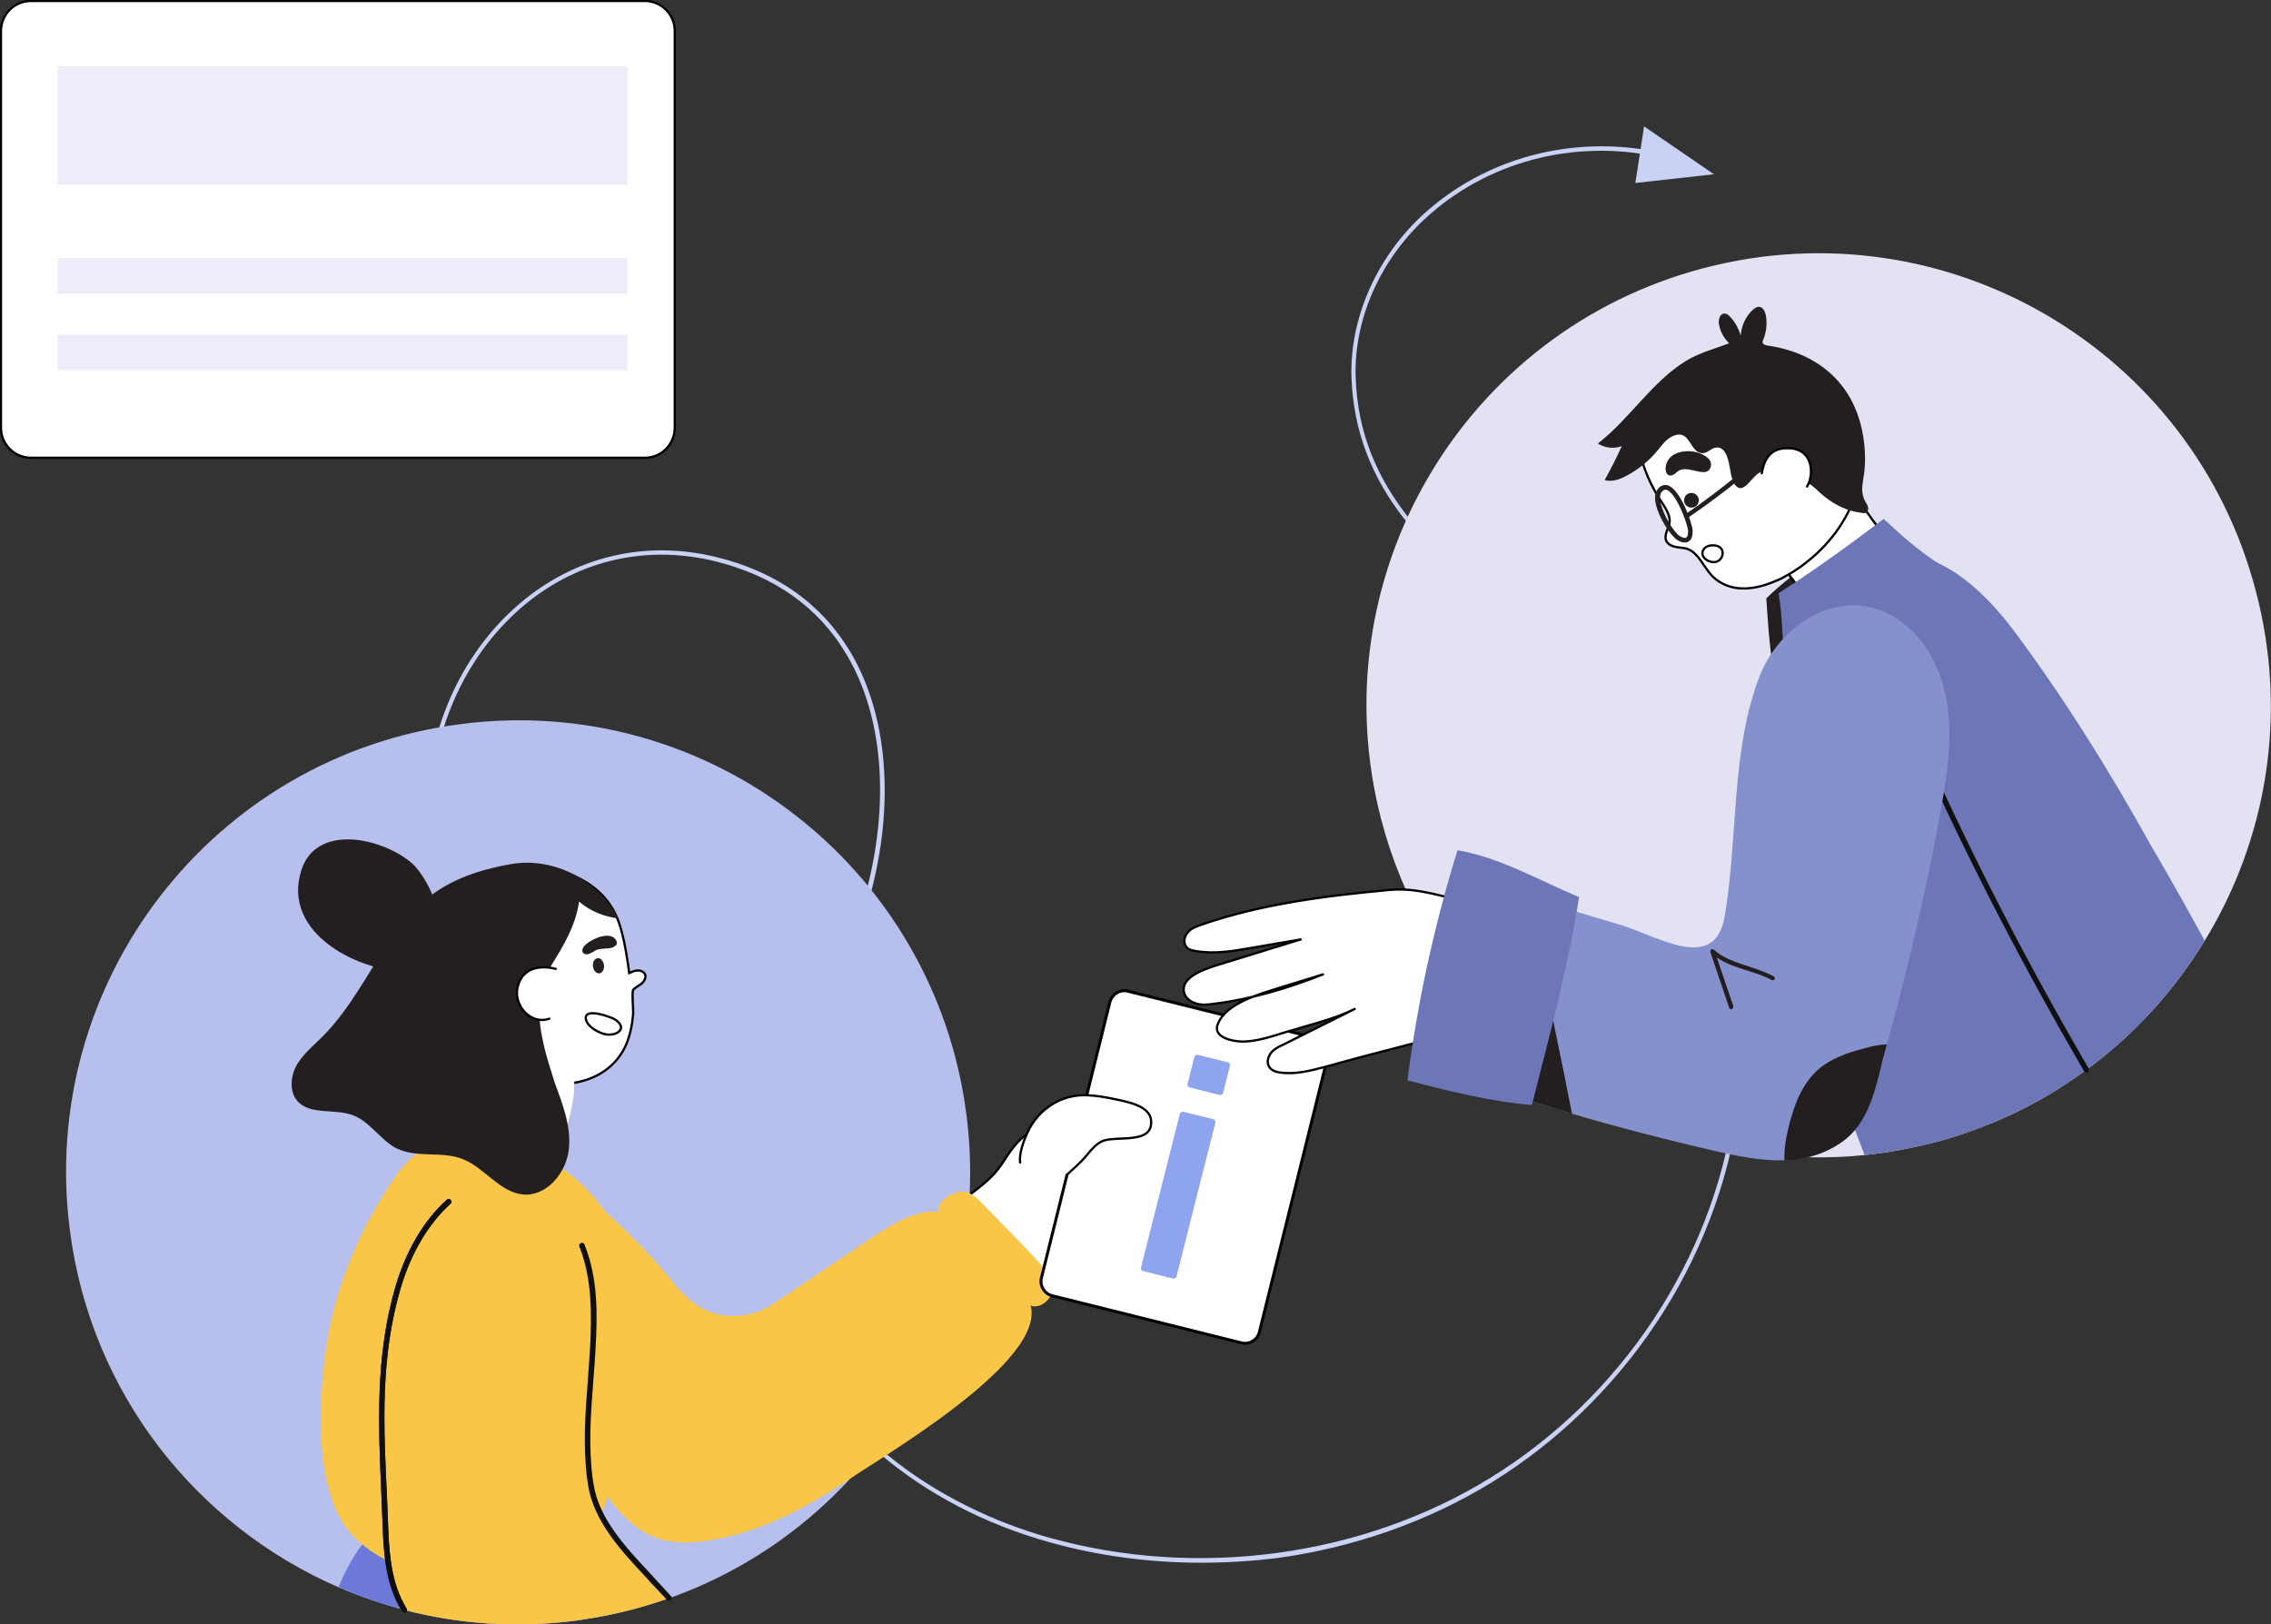 <?xml version="1.0" encoding="utf-8"?>
<!-- Generator: Adobe Illustrator 26.4.1, SVG Export Plug-In . SVG Version: 6.00 Build 0)  -->
<svg version="1.1" id="Layer_1" xmlns="http://www.w3.org/2000/svg" xmlns:xlink="http://www.w3.org/1999/xlink" x="0px" y="0px"
	 viewBox="0 0 702.4 502.4" style="enable-background:new 0 0 702.4 502.4;" xml:space="preserve">
<rect x="0" y="0" width="702.4" height="502.4" fill="#333333" stroke="none"/>
<style type="text/css">
	.st0{opacity:0.21;fill:#DCE4FF;}
	.st1{opacity:0.85;fill:#F8F8FF;}
	.st2{fill:#51C1BB;}
	.st3{fill:#F9C648;}
	.st4{fill:#0C0F28;}
	.st5{fill:#FFFFFF;}
	.st6{fill:#FFFFFF;stroke:#000000;stroke-width:2;stroke-miterlimit:10;}
	.st7{fill:#231F20;}
	.st8{fill:#2B4387;}
	.st9{fill:#F8FBFB;}
	.st10{fill:#111111;}
	.st11{fill:#FFFFFF;stroke:#000000;stroke-width:1.5;stroke-miterlimit:10;}
	.st12{fill:none;stroke:#000000;stroke-width:2.5;stroke-linecap:round;stroke-linejoin:round;stroke-miterlimit:10;}
	.st13{fill:none;stroke:#000000;stroke-width:3.2;stroke-linecap:round;stroke-linejoin:round;stroke-miterlimit:10;}
	.st14{fill:none;stroke:#000000;stroke-width:3;stroke-linecap:round;stroke-linejoin:round;stroke-miterlimit:10;}
	.st15{fill:#F59E2C;}
	.st16{fill:none;stroke:#000000;stroke-width:2;stroke-linecap:round;stroke-linejoin:round;stroke-miterlimit:10;}
	.st17{fill:#6D77B8;stroke:#6D77B8;stroke-miterlimit:10;}
	.st18{fill:#4D65AA;}
	.st19{fill:none;stroke:#F8FBFB;stroke-width:4.91;stroke-linecap:round;stroke-miterlimit:10;}
	.st20{fill:#FFFFFF;stroke:#000000;stroke-width:1.5;stroke-linecap:round;stroke-linejoin:round;stroke-miterlimit:10;}
	.st21{fill:#718EC9;}
	.st22{fill:#E8B91F;}
	.st23{opacity:9.000000e-02;fill:#51C1BB;}
	.st24{fill:#F8F8FF;}
	.st25{fill:#FFFFFF;stroke:#000000;stroke-miterlimit:10;}
	.st26{opacity:0.21;fill:#FFE1FB;}
	.st27{fill:#F9B3CD;}
	.st28{fill:#E7B6FC;}
	.st29{clip-path:url(#SVGID_00000139275318487655884170000008287238681519207570_);fill:#F0F0F0;}
	.st30{clip-path:url(#SVGID_00000139275318487655884170000008287238681519207570_);fill:#1C1C1C;}
	.st31{clip-path:url(#SVGID_00000139275318487655884170000008287238681519207570_);fill:#E8E7E7;}
	.st32{clip-path:url(#SVGID_00000139275318487655884170000008287238681519207570_);fill:#F7F7F7;}
	.st33{clip-path:url(#SVGID_00000139275318487655884170000008287238681519207570_);}
	.st34{fill:#1C1C1C;}
	.st35{fill:#E8E7E7;}
	.st36{clip-path:url(#SVGID_00000139275318487655884170000008287238681519207570_);fill:#F75333;}
	.st37{fill:#809EE8;}
	.st38{fill:#F4D576;}
	.st39{fill:#CDD3CE;}
	.st40{fill:#DFE8E1;}
	.st41{fill:#6C79D8;}
	.st42{fill:#6961CE;}
	.st43{opacity:0.52;}
	.st44{fill:#EDEDF9;}
	.st45{fill:#6864B9;}
	.st46{fill:#FF7962;}
	.st47{fill:#FFFFFF;stroke:#000000;stroke-width:1.3;stroke-miterlimit:10;}
	.st48{fill:#6D77B8;}
	.st49{fill:#C9D1F4;}
	.st50{fill:#B7C0ED;}
	.st51{fill:#111011;}
	.st52{fill:#FFFFFF;stroke:#000000;stroke-width:1.3;stroke-linecap:round;stroke-linejoin:round;stroke-miterlimit:10;}
	.st53{fill:#8FA4EF;}
	.st54{fill:#FFFFFF;stroke:#000000;stroke-linecap:round;stroke-linejoin:round;stroke-miterlimit:10;}
	.st55{fill:#E2E2F2;}
	.st56{fill:#8591CC;}
	.st57{fill:#F8F5FC;}
	.st58{opacity:0.49;fill:#EFEFFB;}
	.st59{opacity:0.78;fill:#F8F5FC;}
	.st60{clip-path:url(#SVGID_00000021095162395249886710000007588996744816287137_);fill:#034EA2;}
	.st61{clip-path:url(#SVGID_00000021095162395249886710000007588996744816287137_);fill:#F6EC3D;}
	.st62{fill:#DCDCF4;}
	.st63{fill:#F4C237;}
	.st64{opacity:0.45;fill:none;stroke:#2B0EA0;stroke-width:0.75;stroke-miterlimit:10;}
	.st65{fill:#F2F2FC;}
	.st66{fill:none;stroke:#000000;stroke-miterlimit:10;}
	.st67{fill:#FFFFFF;stroke:#000000;stroke-width:0.75;stroke-miterlimit:10;}
	.st68{fill:#F27C77;}
	.st69{fill:#334D96;}
	.st70{fill:#111111;stroke:#111111;stroke-width:0.5;stroke-miterlimit:10;}
	
		.st71{clip-path:url(#SVGID_00000065778644342872081320000013517234907476212385_);fill:#F27C77;stroke:#111111;stroke-width:0.5;stroke-miterlimit:10;}
	
		.st72{fill:none;stroke:#000000;stroke-width:1.7;stroke-linecap:round;stroke-linejoin:round;stroke-miterlimit:10;stroke-dasharray:5;}
	.st73{fill:#CCCCE5;}
	.st74{fill:#262222;}
	.st75{fill:#3751AF;}
	.st76{fill:#FFFFFF;stroke:#000000;stroke-width:0.75;stroke-linecap:round;stroke-linejoin:round;stroke-miterlimit:10;}
	.st77{fill:#EBE6F4;}
	.st78{opacity:0.49;}
	.st79{fill:#6C79D8;stroke:#FFFFFF;stroke-width:2.3;stroke-linecap:round;stroke-linejoin:round;stroke-miterlimit:10;}
	.st80{fill:#1C355E;}
	.st81{fill:#FF7962;stroke:#FF7962;stroke-width:2;stroke-miterlimit:10;}
	.st82{fill:#FF7962;stroke:#FF7962;stroke-width:1.5;stroke-miterlimit:10;}
	.st83{fill:#FF7962;stroke:#FF7962;stroke-miterlimit:10;}
	.st84{fill:#6D77B8;stroke:#6D77B8;stroke-width:5;stroke-linecap:round;stroke-linejoin:round;stroke-miterlimit:10;}
	.st85{fill:#87F99F;}
	.st86{fill:#E26675;}
	.st87{fill:#111011;stroke:#000000;stroke-width:7;stroke-miterlimit:10;}
	.st88{fill:#3D3B3B;}
	.st89{fill:#6D77B8;stroke:#6D77B8;stroke-width:3;stroke-miterlimit:10;}
	.st90{fill:#84C1EF;}
	.st91{stroke:#000000;stroke-width:0.75;stroke-miterlimit:10;}
	.st92{fill:#111011;stroke:#000000;stroke-width:0.75;stroke-miterlimit:10;}
	.st93{fill:none;stroke:#000000;stroke-width:1.3;stroke-miterlimit:10;}
	.st94{fill:#F5F3F2;}
	.st95{fill:#F2F0F0;}
	.st96{fill:#00AFD6;}
	.st97{fill:#F2EEED;}
	.st98{clip-path:url(#SVGID_00000107558393644391383460000004216727074201556395_);fill:#034EA2;}
	.st99{clip-path:url(#SVGID_00000107558393644391383460000004216727074201556395_);fill:#F6EC3D;}
	.st100{fill:#FFD2E1;}
	.st101{fill:#272422;}
	.st102{opacity:0.72;}
	.st103{fill:#F0F0FC;}
	.st104{opacity:0.72;fill:#F0F0FC;}
	.st105{fill:#131314;stroke:#000000;stroke-width:0.5;stroke-miterlimit:10;}
	.st106{clip-path:url(#SVGID_00000059995590564791220490000000137829665888788145_);fill:#96A1D6;}
	.st107{clip-path:url(#SVGID_00000000186994040414051210000003947756982219754148_);fill:#6D77B8;}
	.st108{clip-path:url(#SVGID_00000000186994040414051210000003947756982219754148_);}
	.st109{fill:#B6B6CE;}
	.st110{fill:#131314;}
	.st111{fill:#E5AE33;}
	.st112{fill:#3B2D68;}
	.st113{fill:#101011;}
	.st114{fill:#0E0F0F;}
	.st115{fill:#E2E2F2;stroke:#E2E2F2;stroke-width:4;stroke-miterlimit:10;}
	.st116{fill:none;stroke:#0E0F0F;stroke-width:2.8;stroke-linecap:round;stroke-linejoin:round;stroke-miterlimit:10;}
	.st117{fill:none;stroke:#0E0F0F;stroke-width:3;stroke-linecap:round;stroke-linejoin:round;stroke-miterlimit:10;}
	.st118{fill:none;stroke:#0E0F0F;stroke-width:2;stroke-linecap:round;stroke-linejoin:round;stroke-miterlimit:10;}
	.st119{fill:#B7C0ED;stroke:#B7C0ED;stroke-width:3;stroke-miterlimit:10;}
	.st120{clip-path:url(#SVGID_00000116207323125479023830000007756582306568625314_);fill:#EDEDF9;}
	.st121{clip-path:url(#SVGID_00000116207323125479023830000007756582306568625314_);fill:#EA7FA0;}
	.st122{clip-path:url(#SVGID_00000116207323125479023830000007756582306568625314_);fill:#51C1BB;}
	
		.st123{clip-path:url(#SVGID_00000116207323125479023830000007756582306568625314_);fill:#FFFFFF;stroke:#000000;stroke-miterlimit:10;}
	.st124{clip-path:url(#SVGID_00000116207323125479023830000007756582306568625314_);fill:#111111;}
	.st125{clip-path:url(#SVGID_00000116207323125479023830000007756582306568625314_);fill:#231F20;}
	.st126{clip-path:url(#SVGID_00000116207323125479023830000007756582306568625314_);fill:#FFFFFF;}
	
		.st127{clip-path:url(#SVGID_00000116207323125479023830000007756582306568625314_);fill:#FFFFFF;stroke:#000000;stroke-linecap:round;stroke-linejoin:round;stroke-miterlimit:10;}
	.st128{clip-path:url(#SVGID_00000116207323125479023830000007756582306568625314_);fill:#F46775;}
	.st129{clip-path:url(#SVGID_00000170991168499000420610000002937920301146613944_);fill:#C9D1F4;}
	.st130{clip-path:url(#SVGID_00000170991168499000420610000002937920301146613944_);fill:#EA7FA0;}
	.st131{clip-path:url(#SVGID_00000170991168499000420610000002937920301146613944_);fill:#FF7962;}
	
		.st132{clip-path:url(#SVGID_00000170991168499000420610000002937920301146613944_);fill:#FFFFFF;stroke:#000000;stroke-miterlimit:10;}
	.st133{clip-path:url(#SVGID_00000170991168499000420610000002937920301146613944_);fill:#111111;}
	.st134{clip-path:url(#SVGID_00000170991168499000420610000002937920301146613944_);fill:#231F20;}
	
		.st135{clip-path:url(#SVGID_00000170991168499000420610000002937920301146613944_);fill:#FFFFFF;stroke:#000000;stroke-linecap:round;stroke-linejoin:round;stroke-miterlimit:10;}
	.st136{clip-path:url(#SVGID_00000170991168499000420610000002937920301146613944_);fill:#FFFFFF;}
	.st137{clip-path:url(#SVGID_00000170991168499000420610000002937920301146613944_);fill:#FC7084;}
	.st138{fill:#EA7FA0;}
	.st139{fill:none;stroke:#231F20;stroke-width:2;stroke-linecap:round;stroke-linejoin:round;stroke-miterlimit:10;}
	.st140{fill:none;}
	.st141{fill:#8282C4;}
	.st142{fill:none;stroke:#8282C4;stroke-width:2;stroke-linecap:round;stroke-linejoin:round;stroke-miterlimit:10;}
	.st143{opacity:0.84;}
	.st144{fill:none;stroke:#4371BA;stroke-width:2;stroke-linecap:round;stroke-linejoin:round;stroke-miterlimit:10;}
	.st145{opacity:0.74;}
	.st146{opacity:6.000000e-02;fill:#F9C648;}
	.st147{opacity:0.65;}
	.st148{opacity:0.64;fill:none;stroke:#51C1BB;stroke-width:7;stroke-linecap:round;stroke-linejoin:round;stroke-miterlimit:10;}
	.st149{fill:#FFFFFF;stroke:#000000;stroke-width:1.2;stroke-miterlimit:10;}
	.st150{opacity:0.75;}
	.st151{opacity:0.49;fill:none;stroke:#718EC9;stroke-width:5;stroke-linecap:round;stroke-linejoin:round;stroke-miterlimit:10;}
	.st152{opacity:0.62;fill:#EDEDF9;}
	.st153{fill:#E1E1F4;stroke:#E1E1F4;stroke-width:4;stroke-miterlimit:10;}
	.st154{fill:none;stroke:#000000;stroke-width:0.94;stroke-miterlimit:10;}
	.st155{fill:none;stroke:#000000;stroke-linecap:round;stroke-linejoin:round;stroke-miterlimit:10;}
	.st156{fill:none;stroke:#000000;stroke-width:1.4;stroke-miterlimit:10;}
	.st157{fill:#FFFFFF;stroke:#000000;stroke-width:0.5;stroke-miterlimit:10;}
	.st158{fill:#41A39C;}
	.st159{clip-path:url(#SVGID_00000065063254411059035810000002805658065076946316_);fill:#034EA2;}
	.st160{clip-path:url(#SVGID_00000065063254411059035810000002805658065076946316_);fill:#F6EC3D;}
	.st161{clip-path:url(#SVGID_00000096758301075031367340000016103318489700079499_);fill:#034EA2;}
	.st162{clip-path:url(#SVGID_00000096758301075031367340000016103318489700079499_);fill:#F6EC3D;}
	.st163{clip-path:url(#SVGID_00000092455408810464625170000014277860280117566639_);fill:#034EA2;}
	.st164{clip-path:url(#SVGID_00000092455408810464625170000014277860280117566639_);fill:#F6EC3D;}
	.st165{clip-path:url(#SVGID_00000139270556380309751040000009985220107106843071_);fill:#034EA2;}
	.st166{clip-path:url(#SVGID_00000139270556380309751040000009985220107106843071_);fill:#F6EC3D;}
	.st167{clip-path:url(#SVGID_00000106136453362454296040000014508138705458738064_);fill:#034EA2;}
	.st168{clip-path:url(#SVGID_00000106136453362454296040000014508138705458738064_);fill:#F6EC3D;}
	.st169{clip-path:url(#SVGID_00000147910434055238018220000010749456848960681378_);fill:#034EA2;}
	.st170{clip-path:url(#SVGID_00000147910434055238018220000010749456848960681378_);fill:#F6EC3D;}
	.st171{clip-path:url(#SVGID_00000067947787920027341880000011615308416241623228_);fill:#034EA2;}
	.st172{clip-path:url(#SVGID_00000067947787920027341880000011615308416241623228_);fill:#F6EC3D;}
	.st173{clip-path:url(#SVGID_00000141420121011748864180000010835279192507433871_);fill:#034EA2;}
	.st174{clip-path:url(#SVGID_00000141420121011748864180000010835279192507433871_);fill:#F6EC3D;}
	.st175{clip-path:url(#SVGID_00000012457552047233580020000002076415392445244826_);fill:#034EA2;}
	.st176{clip-path:url(#SVGID_00000012457552047233580020000002076415392445244826_);fill:#F6EC3D;}
	.st177{clip-path:url(#SVGID_00000067940128548158761580000006877025767281551256_);fill:#034EA2;}
	.st178{clip-path:url(#SVGID_00000067940128548158761580000006877025767281551256_);fill:#F6EC3D;}
	.st179{clip-path:url(#SVGID_00000124132966094320594750000013622416990614741634_);fill:#034EA2;}
	.st180{clip-path:url(#SVGID_00000124132966094320594750000013622416990614741634_);fill:#F6EC3D;}
	.st181{fill:#359E96;}
	.st182{fill:#EFF0F9;}
	.st183{fill:#51C1BB;stroke:#51C1BB;stroke-miterlimit:10;}
	.st184{fill:#6D77B8;stroke:#6D77B8;stroke-width:0.75;stroke-miterlimit:10;}
	.st185{fill:#E8B91F;stroke:#E8B91F;stroke-width:0.5;stroke-miterlimit:10;}
	.st186{fill:#FFFFFF;stroke:#000000;stroke-width:0.697;stroke-miterlimit:10;}
	.st187{fill:#FFFFFF;stroke:#000000;stroke-width:0.906;stroke-linecap:round;stroke-linejoin:round;stroke-miterlimit:10;}
	.st188{fill:#FFFFFF;stroke:#000000;stroke-width:0.697;stroke-linecap:round;stroke-linejoin:round;stroke-miterlimit:10;}
</style>
<g>
	<g>
		<g>
			<path class="st186" d="M199.5,141.6H9.6c-5.1,0-9.3-4.1-9.3-9.3V9.6c0-5.1,4.1-9.3,9.3-9.3h189.8c5.1,0,9.3,4.1,9.3,9.3v122.7
				C208.7,137.4,204.6,141.6,199.5,141.6z"/>
			<rect x="17.8" y="20.5" class="st44" width="176.3" height="36.6"/>
			<rect x="17.8" y="79.8" class="st44" width="176.3" height="11"/>
			<rect x="17.8" y="103.5" class="st44" width="176.3" height="11"/>
		</g>
		<g>
			<path class="st49" d="M371.5,483.4c-16,0-31.9-2.1-47.1-6.4c-19.8-5.5-37.9-15-52.4-27.4c-15.9-13.7-26.5-30.4-30.6-48.3
				c-7.1-31.5,3.9-61.3,14.6-90.1c4.2-11.3,8.5-23,11.7-34.5c7.6-28.1,5.5-55.1-5.8-74.1c-8.7-14.8-22.5-24.5-40.8-29
				c-20.1-4.9-40-0.8-56.2,11.4c-18.9,14.3-30.8,38-31.6,63.4l-1.4,0c0.9-25.8,12.9-49.8,32.2-64.4c16.5-12.5,36.9-16.7,57.4-11.7
				c18.8,4.6,32.8,14.6,41.7,29.7c11.4,19.4,13.6,46.8,5.9,75.2c-3.1,11.6-7.5,23.3-11.7,34.6c-10.6,28.6-21.6,58.2-14.6,89.3
				c9.2,40.7,48.4,65.3,81.9,74.6c45.6,12.7,96.4,5.9,136-18.4c40.7-25,68.9-67.5,75.6-113.8c6.8-46.9-9.5-96.4-42.4-129.3
				c-7.6-7.6-16.4-14.6-24.9-21.4c-12.2-9.8-24.8-19.9-34.3-31.8c-10.7-13.5-16.1-28-16.7-44.2c-0.6-18.1,7.6-36.9,21.8-50.1
				c19.3-17.9,46.7-25.2,73.2-19.6l-0.3,1.4c-26.1-5.6-53,1.6-72,19.2c-14,13-22,31.3-21.4,49.1c1.2,35.6,26.2,55.7,50.5,75.1
				c8.5,6.8,17.4,13.9,25,21.5c33.3,33.1,49.7,83.1,42.8,130.4c-3.3,22.9-12.1,45.7-25.5,65.7c-13.3,19.9-30.8,36.8-50.8,49.1
				c-19.7,12.1-42.8,20.2-66.6,23.4C387.2,482.9,379.3,483.4,371.5,483.4z"/>
		</g>
		<path class="st50" d="M298.9,344.7c8.6,66.6-31.2,128.2-92,149.7c-6.1,2.1-12.3,3.9-18.8,5.2c-3.3,0.7-6.6,1.2-10,1.7
			c-18.3,2.4-36.2,1.1-53-3.3c-7-1.8-13.8-4.2-20.4-7c-43.7-19-76.6-59.8-83.1-110.5c-9.9-76.6,44.2-146.7,120.8-156.5
			C218.9,214,289,268.1,298.9,344.7z"/>
		<path class="st186" d="M198.4,304.3c-0.8,0.6-1.8,1.1-2.5,1.8c-0.6,0.5,0.1,6.7-0.1,7.9c-0.3,3.2-1,6.6-2.3,9.5
			c-2.9,6.2-8.4,10-15.1,11.3c-5,1-10.1,0.8-15.1,0.1c-4.2-0.5-8.1-1.4-12-3.2c-10.5-4.8-18.1-14.3-19.6-25.8
			c-2.3-18.2,10.5-34.8,28.7-37.2c12.8-1.6,26.8,4,31.1,16.9c1.3,3.9,2,7.8,2.6,11.8c0.1,0.4,0.1,0.8,0.2,1.3
			c0.1,0.8,0.2,1.6,0.3,2.3c0.9-0.4,1.8-0.8,2.7-0.8c0,0,0,0,0.1,0c0.9,0,1.9,0.5,2.2,1.4C199.8,302.6,199.2,303.6,198.4,304.3z"/>
		<path class="st41" d="M188.1,499.6c-3.3,0.7-6.6,1.2-10,1.7c-25.9,3.3-51.1-0.6-73.4-10.4c1.7-4.1,3.7-7.9,5.9-11.2
			c8.3-12.3,28.2-14.9,41.3-11.2c15.4,4.3,27.8,16.3,35.7,30.2C187.8,499,187.9,499.3,188.1,499.6z"/>
		<path class="st51" d="M368.2,349.5c-0.2,2.7-3.2,4.1-5.7,5c2.5,0,4.1,3,3.4,5.4c-0.7,2.4-3,3.9-5.4,4.5c1.7,0.6,1.9,3,0.9,4.4
			c-1,1.4-2.8,2-4.5,2.6c2.4,1.1,1.8,5-0.3,6.5c-2.2,1.5-5,1.3-7.6,1c-10.3-1-21.9-0.8-27.9-10.7c-4-6.6-4.4-15.5,0.6-21.7
			c5-6.3,13.4-8,21-7.6C347.7,339.3,368.8,341.7,368.2,349.5z"/>
		<path class="st186" d="M261.3,397.2c10.8-7.2,21.3-14.7,31.6-22.6c4.8-3.6,10.5-7.1,14.6-11.5c3.2-3.5,4.9-8,8.8-11.2
			c11.1-9,23.7,10.9,22.4,20.8c-1.8,14.2-18.9,29.8-28.5,39.7c-14.2,14.6-29.4,28-45,41c-11.4,9.4-24.9,18.7-39.6,16.9
			c-10.2-1.3-19.1-8-24.6-16.7c-5.8-9.1-13.5-27.2-2.5-34.2c8.1-5.2,23.3-8.6,32.7-8.4C242.8,411.3,252,403.4,261.3,397.2z"/>
		<path class="st3" d="M193.2,380.4c5.4,5.2,10.6,10.8,15.3,16.7c6.2,7.7,13.6,11.7,23.8,9.3c3.6-0.8,6.8-3,9.9-5.1
			c9.5-6.4,18.9-12.7,28.4-19.1c4.6-3.1,14.3-9,20.3-7c5.7,1.9,11.5,12,16.5,16c3.2,2.6,6.1,5.4,8.9,8.4
			c15.7,16.1-39.6,48.6-52.6,57.3c-14.2,9.4-28.8,17.5-45.7,19.8c-5.2,0.7-10.6,0.7-15.5-1.2c-8.3-3.2-13.7-11-18.7-18.3
			c-13.1-19.5-23-39.7-24.1-63.5c-0.4-7.6-0.2-16.3,5.5-21.5c4.9-4.4,13.2-5,18.3-0.7C186.7,374.3,190,377.3,193.2,380.4z"/>
		<path class="st3" d="M319.9,404.1c-0.4,0-0.8-0.1-1.3-0.3c-5-2.3-8.1-7.5-12-11.2c-4.7-4.5-9.7-8.9-14.2-13.8
			c-1.2-1.3-2.4-2.8-2.3-4.5c0.3-3.4,5.6-6.4,8.6-5.6c2.1,0.5,3.8,2.2,5.3,3.8c2.9,2.9,5.7,5.9,8.6,8.8c3.7,3.8,7.4,7.6,10.9,11.7
			c0.9,1.1,1.9,2.3,2.2,3.7C326.6,399.9,323.3,404.3,319.9,404.1z"/>
		<path class="st187" d="M343.3,309.9l-21.2,85.4c-0.6,2.4,0.9,4.9,3.3,5.5l58.6,14.6c2.4,0.6,4.9-0.9,5.5-3.3l21.2-85.4
			c0.6-2.4-0.9-4.9-3.3-5.5l-58.6-14.6C346.4,306,344,307.5,343.3,309.9z"/>
		<g>
			<path class="st53" d="M367.3,335.3l2.1-8.3c0.1-0.5,0.6-0.8,1.1-0.7l9.2,2.3c0.5,0.1,0.8,0.6,0.7,1.1l-2.1,8.3
				c-0.1,0.5-0.6,0.8-1.1,0.7l-9.2-2.3C367.5,336.3,367.2,335.8,367.3,335.3z M352.9,392.1l12-47.5c0.1-0.5,0.6-0.8,1.1-0.7l9.2,2.3
				c0.5,0.1,0.8,0.6,0.7,1.1l-12,47.5c-0.1,0.5-0.6,0.8-1.1,0.7l-9.2-2.3C353.1,393.1,352.8,392.6,352.9,392.1z"/>
		</g>
		<path class="st188" d="M330.2,363.2c1.4-1.4,3.7-3.1,6.3-6.3c1.2-1.5,2.5-2.9,4.2-3.8c4.1-2.1,16.2,1.3,15.3-6.7
			c-0.5-4.4-7.5-5.6-11.2-6.4c-2.8-0.6-5.7-1.1-8.5-1.2c-7.9-0.4-15.1,4.2-18.4,11.3c-1.5,3.2-2.7,6.8-2.4,9.5"/>
		<path class="st3" d="M139.1,355.8c10-3.6,21.5-2,30.9,3.2c9.3,5.2,16.6,13.6,21.6,23c5.1,9.5,7.9,21.4,3,31
			c-3.4,6.5-9.7,10.9-15.9,14.8c-6.1,3.9-12.5,7.7-19.7,8.3c-14.7,1.4-27.2-10.6-35-23.1C111.5,393.1,113.9,364.9,139.1,355.8z"/>
		<path class="st5" d="M173,359.4c0.9-8.1,4.9-16.5,4.6-24.7c-0.1-2.8-0.3-5.7-1.8-8.1c-2.4-3.7-7.1-4.8-11.4-5.5
			c-3.2-0.5-6.6-1-9.7-0.1c-3.1,0.9-6.1,2.8-5.9,6c0.4,9.4-1.5,18.9-5.7,27.3c-2.9,6-0.9,13.9,4.3,18c5.3,4.1,8.5,0.1,14.4-3.1
			C167.7,365.9,172.3,366,173,359.4z"/>
		<path class="st7" d="M186.8,298.5c0.2,1.3-0.5,2.5-1.4,2.6c-0.9,0.1-1.8-0.8-2-2.1c-0.2-1.3,0.5-2.5,1.4-2.6
			C185.7,296.2,186.6,297.2,186.8,298.5z"/>
		<path class="st186" d="M191.6,316.6c1.8,2.4-1.9,4.1-4.9,3.2c-2-0.6-5.1-2.3-5.5-4.6c-0.6-3.7,7.9-0.6,9.1,0.2
			C190.9,315.8,191.3,316.2,191.6,316.6z"/>
		<path class="st7" d="M190.7,292.1c0.4-1.1-0.7-2.2-1.8-2.5c-1.5-0.4-3.3,0.1-4.7,0.7c-1.3,0.6-2.8,1.4-3.6,2.5
			c-1.3,1.8,0.2,3,2,2.1c0.7-0.3,1.3-0.8,2-1.1c0.9-0.3,1.8-0.3,2.7-0.4c0.9,0,2.4-0.1,3-0.9C190.6,292.5,190.7,292.3,190.7,292.1z"
			/>
		<path class="st3" d="M110.4,476.3c-1-0.9-1.9-1.9-2.7-2.9c-10.6-13.4-9.1-39.9-6.9-56c2.7-19.4,10.9-38.3,21.9-54
			c6.6-9.4,14.8-11.9,24.4-8.2c20.6,7.9,56.5,26.5,57,53.6c0.2,10.3-6.1,19.4-9.6,29.1c-4.7,13.1-4.7,28.4-13.7,38.9
			c-6,7.1-15.3,10.8-24.6,11.9C142.1,490.4,121.5,486.9,110.4,476.3z"/>
		<g>
			<path class="st3" d="M202,489.2c1.6,1.7,3.2,3.4,4.9,5.2c-6.1,2.1-12.3,3.9-18.8,5.2c-3.3,0.7-6.6,1.2-10,1.7
				c-18.3,2.4-36.2,1.1-53-3.3c-0.4-0.6-0.7-1.2-1-1.8c-4.1-7.7-4.6-16.7-4.9-25.4c-1-24.7-3.1-48.7,4-72.8
				c2.9-9.8,7.9-19.3,15.5-26.2c4.7-4.2,11.2-6.8,17.5-6.5c11,0.5,19.9,10.7,23.7,20.3c4.1,10.2,4,21,3.4,31.9
				c-0.7,13.6-2.6,26.9-0.9,40.3c0.1,0.7,0.2,1.3,0.3,2C184.6,471.3,194.2,480.9,202,489.2z"/>
			<g>
				<path class="st51" d="M125.1,498.8c-0.3,0-0.6-0.1-0.7-0.4c-0.4-0.7-0.8-1.3-1.1-1.8c-4.3-8-4.7-17.5-5-25.8
					c-0.1-2.5-0.2-5-0.3-7.6c-1-22.5-2-43.8,4.4-65.5c3.3-11,8.7-20.2,15.8-26.6c0.3-0.3,0.9-0.3,1.2,0.1c0.3,0.3,0.3,0.9-0.1,1.2
					c-6.8,6.2-12.1,15.1-15.3,25.8c-6.4,21.5-5.4,42.6-4.3,65c0.1,2.5,0.2,5,0.3,7.6c0.3,8.2,0.7,17.4,4.8,25.1
					c0.3,0.5,0.6,1.1,1,1.8c0.2,0.4,0.1,0.9-0.3,1.2C125.4,498.7,125.2,498.8,125.1,498.8z"/>
			</g>
		</g>
		<g>
			<g>
				<path class="st51" d="M125.1,498.8c-0.3,0-0.6-0.1-0.7-0.4c-0.4-0.7-0.8-1.3-1.1-1.8c-4.3-8-4.7-17.5-5-25.8
					c-0.1-2.5-0.2-5-0.3-7.6c-1-22.5-2-43.8,4.4-65.5c3.3-11,8.7-20.2,15.8-26.6c0.3-0.3,0.9-0.3,1.2,0.1c0.3,0.3,0.3,0.9-0.1,1.2
					c-6.8,6.2-12.1,15.1-15.3,25.8c-6.4,21.5-5.4,42.6-4.3,65c0.1,2.5,0.2,5,0.3,7.6c0.3,8.2,0.7,17.4,4.8,25.1
					c0.3,0.5,0.6,1.1,1,1.8c0.2,0.4,0.1,0.9-0.3,1.2C125.4,498.7,125.2,498.8,125.1,498.8z"/>
			</g>
			<g>
				<path class="st51" d="M206.9,495.2c-0.2,0-0.5-0.1-0.6-0.3c-1.6-1.7-3.3-3.5-4.9-5.2c-0.5-0.6-1.1-1.2-1.6-1.8
					c-7.6-8.1-16.1-17.2-17.9-28.4c-0.1-0.6-0.2-1.2-0.3-2c-1.3-10.1-0.6-20.4,0.2-30.3c0.2-3.3,0.5-6.7,0.7-10.1
					c0.5-10.4,0.7-21.3-3.3-31.5c-0.2-0.4,0-0.9,0.5-1.1c0.4-0.2,0.9,0,1.1,0.5c4.2,10.5,4,21.7,3.4,32.2c-0.2,3.4-0.4,6.8-0.7,10.1
					c-0.8,10.3-1.5,20-0.2,30c0.1,0.8,0.2,1.4,0.3,1.9c1.7,10.7,10.1,19.6,17.5,27.5c0.6,0.6,1.1,1.2,1.6,1.8
					c1.6,1.7,3.2,3.4,4.8,5.2c0.3,0.3,0.3,0.9,0,1.2C207.3,495.2,207.1,495.2,206.9,495.2z"/>
			</g>
		</g>
		<path class="st7" d="M168,322.4c-1.8-8.1-2-16.6,2.1-23.1c4-6.4,8-13,9-20.4c3.4,2.9,7.7,4.7,12.2,5.2
			c-6.2-11.9-20.1-19.1-33.3-16.8c-16.2,2.9-26.9,8.4-36.6,22.4c-7.2,10.4-12.8,22.1-21.7,31c-2.8,2.8-5.9,5.3-7.9,8.7
			c-1.9,3.4-2.4,8.1,0.1,11.1c4,4.6,11.6,2.3,17.3,4.5c5.3,2,8.4,7.6,13.4,10.2c6.2,3.1,14,0.8,20.4,3.3c6.8,2.6,11.5,10.3,18.8,11
			c7.2,0.6,13.2-6.5,14.1-13.7c0.9-7.2-1.9-14.3-4.4-21.1C170.3,330.8,168.9,326.7,168,322.4z"/>
		<path class="st188" d="M169.9,315.1c-5.7,2.1-11.2-4.2-9.8-9.8c1.8-7.3,9.1-6.3,11.8-5.6"/>
		<path class="st7" d="M133.4,276c-1.7-3.8-3.9-7-5.8-8.8c-8.9-7.9-29.7-12.8-34.4,2c-6.3,19.7,18.3,31.9,34.7,31.5
			C139.8,300.3,138,286.1,133.4,276z"/>
		<g>
			<path class="st55" d="M681.9,291c-9.4,15.4-21.8,29.1-36.7,40c-6.2,4.5-12.7,8.6-19.7,12.1c-5.7,2.9-11.8,5.4-18,7.5
				c-3.2,1.1-6.4,2.1-9.7,2.9c-7.1,1.8-14.1,3.1-21.1,3.8c-10.7,1.1-21.4,0.9-31.8-0.4c-7.2-0.9-14.3-2.4-21.2-4.4
				c-45.8-13.3-83.6-49.6-96.5-99c-19.5-74.7,25.2-151.1,99.9-170.6c74.7-19.5,151.1,25.2,170.6,99.9
				C707.8,221.1,701,259.8,681.9,291z"/>
			<path class="st48" d="M681.9,291c-9.4,15.4-21.8,29.1-36.7,40c-6.2,4.5-12.7,8.6-19.7,12.1c-5.7,2.9-11.8,5.4-18,7.5
				c-3.2,1.1-6.4,2.1-9.7,2.9c-7.1,1.8-14.1,3.1-21.1,3.8c-5.7-14.8-15.6-41-18.8-51.2c-4.5-14.4-8.9-28.4-13.1-42
				c-1.9-6.2-3.9-12.4-4.6-18.7c-2.3-20.1,3.4-42.3,20-57c4.7-4.2,9.8-8.1,15-11.8c1.5-1.1,3.1-2.1,4.9-2.9
				c16.9-7.9,33.9,9.5,43,21.7c15.6,21,29.5,43.3,42.2,66.2C666.7,263.9,674.4,277.2,681.9,291z"/>
			<g>
				<path class="st51" d="M645.3,331.8c-0.3,0-0.6-0.2-0.7-0.4c-19.1-32.9-35.5-64.6-50.1-97c-0.2-0.4,0-0.9,0.4-1.1
					c0.4-0.2,0.9,0,1.1,0.4c14.6,32.3,30.9,64,50,96.8c0.2,0.4,0.1,0.9-0.3,1.2C645.6,331.8,645.4,331.8,645.3,331.8z"/>
			</g>
			<g>
				<path class="st7" d="M571.1,188.7c-7.2,8.2-13.9,14.9-21.8,22.5c-1.9-8.4-2.4-17.5-3-26.1c4.9-4.8,10.4-9,16.3-12.5
					C565,178,568.7,183.3,571.1,188.7z"/>
				<path class="st188" d="M587.4,175.7c-5.8,3.6-10.7,9.1-16.7,13.9c-4-0.1-6.2,1.7-8.9-1.4c-1.8-2.1-3.6-4.2-5.3-6.3c0,0,0,0,0,0
					c-0.5-0.6-1-1.2-1.4-1.8c-0.9-1.1-1.8-2.3-2.6-3.5c-0.3-0.4-0.6-0.8-0.8-1.2c-0.6-0.8-1.2-1.7-1.8-2.5c0.3-4.4,1-8.4,3.8-11.8
					c4.7-5.9,9.8-11.5,14.3-17.5c-0.5,0.7,2.4,5,5.2,9c2.2,3.1,4.3,6,4.8,6.6c0.7,1,1.4,2,2.1,2.9c2.8,3.8,5.5,7.5,8.7,11.1
					C590.3,174.8,587.6,173.4,587.4,175.7z"/>
				<path class="st188" d="M575.7,144.1c-0.2,3-0.8,5.8-1.7,8.5c-2.8,8.8-8.6,16.3-16,21.9c-0.8,0.6-1.6,1.2-2.4,1.7
					c-1.3,0.9-2.7,1.7-4.2,2.5c-0.9,0.5-1.9,0.9-2.9,1.3c-6.3,2.6-13.4,3.3-18.6-1.5c-2.8-2.6-4.5-7.7-8.3-8.8
					c-1.2-0.3-2.5-0.3-3.7-0.6c-1.2-0.3-2.5-1.1-2.7-2.3c-0.4-2.1,1.4-4,1.2-6.2c-0.3-2.4-2.2-4.8-3.4-6.7
					c-3.3-5.5-6.1-11.7-5.8-18.1c0.2-4.8,2.2-9.3,4.9-13.2c6.1-8.6,16.4-14,26.9-14.1C557.6,108.2,577.3,124.7,575.7,144.1z"/>
				<path class="st186" d="M532.7,170.4c0.6,2-1.5,4.7-4.7,2.9c-2.6-1.5-1.5-4.5,1.5-4.6C531.4,168.6,532.4,169.4,532.7,170.4z"/>
				<path class="st7" d="M525.4,155.1c-0.2,1.3-1.4,2.1-2.6,1.9c-1.3-0.2-2.1-1.4-1.9-2.6c0.2-1.3,1.4-2.1,2.6-1.9
					C524.7,152.7,525.6,153.8,525.4,155.1z"/>
				<path class="st7" d="M523.7,145.5c2.3,0.5,4.5,1.2,5.3-0.8c1-2.4-1.7-3.9-3.6-4.6c-2.7-1-7-0.7-9,1.6c-2.4,2.7-1.2,7.7,2.4,4.2
					C520.1,144.8,521.9,145.1,523.7,145.5z"/>
				<path class="st7" d="M521.1,135c2.1,1.6,2.8,5.7,6,5.1c1.1-0.2,1.9-1.1,3-1.5c4.6-1.4,4.7,6.3,5.5,9c0.3,0.9,0.6,1.9,1.2,2.6
					c2.8,3.1,5.3-3.8,8.2-4.3c1.8-0.3,3.5,0.3,5.2,1c2.4,1,4.6,1,6.8,1.6c2.7,0.7,3.9,2.1,6,4c3.8,3.4,8,5.6,13.1,6.2
					c0.3,0,0.7,0.1,1-0.1c0.6-0.3,0.8-1,0.7-1.6c-0.1-0.6-0.5-1.2-0.8-1.7c-1.8-3.3-0.8-5.8-0.4-9.2c0.5-4.1,0.2-8.6-0.6-12.6
					c-3.1-15.6-14.5-24.5-29.3-26.6c-0.6-0.1-1.3-0.3-1.5-0.8c-0.1-0.4,0-0.8,0.2-1.1c0.9-2.3,1.2-4.8,0.8-7.2
					c-0.2-1.3-0.9-2.9-2.2-2.9c-0.6,0-1.2,0.4-1.7,0.8c-2.3,2-3.7,5-3.9,8.1c-0.6-2-1.6-3.9-3-5.5c-0.6-0.7-1.3-1.4-2.2-1.3
					c-1.4,0.2-1.8,2.1-1.5,3.5c0.4,2.1,1.5,4.1,3.1,5.7c-4.5,1.7-9.5,3-13.6,5.6c-10.4,6.5-17.2,17.8-27,25.4c2.2,1.4,5,1.7,7.4,0.8
					c-1.6,3.6-3.4,7.1-5.3,10.5c2.4,0.7,4.9-0.3,7.1-1.5c3.6-2,6.8-4.6,9.4-7.8c1.2-1.5,2.4-3.1,4-4
					C518.8,134.1,520.1,134.3,521.1,135z"/>
				<path class="st188" d="M544.9,146.4c0.9-5.4,3.5-8.2,9.1-7.7c7,0.7,7,8.4,4.9,11.8"/>
				<path class="st48" d="M599.8,174.5c-2.6,1-5.7,2.7-9.2,4.8c-5.8,3.6-12.3,8.3-18.3,13.2c-2.9,2.4-5.7,4.7-8.3,7
					c-4.4,3.9-8,7.5-9.8,10c-1.1-0.3-1.5-1.7-1.7-2.8c-1.5-7.6-1-15.6-2.4-23.1c0,0,0,0,0-0.1c1.6-1.1,3.3-2.1,4.9-3.2
					c8.6-5.7,16.9-11.7,25.1-17.9c0.8-0.6,1.7-1.3,2.5-1.9C588,165.6,593.5,170.4,599.8,174.5z"/>
				<g>
					<path class="st7" d="M521.3,167.8c-0.6,0.1-1.5-0.1-2.6-0.8c-2.1-1.4-5.7-6.9-6.6-11.2c-0.4-1.8-0.2-3.2,0.4-4.2
						c1.1-1.6,2.3-1.7,3.2-1.5c3.9,1,7.6,11.4,7.8,13.9c0,0,0,0,0,0c0.1,1.8-0.3,3-1.3,3.5C522,167.7,521.7,167.8,521.3,167.8z
						 M515,151.5c-0.3,0-0.7,0.2-1.2,0.9c-0.4,0.6-0.5,1.7-0.2,3.1c0.9,4.1,4.2,9.2,5.9,10.3c0.5,0.3,1.4,0.8,2,0.5
						c0.6-0.3,0.6-1.4,0.6-2.2c-0.2-2.3-3.8-11.8-6.7-12.6C515.3,151.5,515.1,151.5,515,151.5z M522.8,164.1L522.8,164.1
						L522.8,164.1z"/>
				</g>
				<g>
					<path class="st7" d="M522.3,160c-0.3,0-0.5-0.1-0.7-0.3c-0.2-0.3-0.2-0.8,0.2-1c5.4-3.7,10.7-7.7,15.8-11.9
						c0.3-0.3,0.8-0.2,1,0.1c0.3,0.3,0.2,0.8-0.1,1c-5.1,4.2-10.5,8.2-15.9,11.9C522.6,159.9,522.4,159.9,522.3,160z"/>
				</g>
				<g>
					<path class="st188" d="M371.4,286.1c18.7-6.5,38.8-9,58.2-10.8c9.4-0.9,16.7,2.4,25.9,3.9c6.6,1.1,13.1,2.8,19.4,5.1
						c26.8,10,2.5,28.1-13.1,32.1c-17.2,4.5-34.7,8.8-51.9,13.6c-4.5,1.2-9.2,2.4-13.8,1.8c-1.4-0.2-2.9-0.6-3.6-1.9
						c-0.8-1.3-0.3-3,0.6-4.2c1-1.2,2.3-1.9,3.7-2.5c7.4-3.7,14.8-7.4,22.2-11.1c-6.6,3.3-14.7,5.1-21.8,7.3
						c-4.1,1.3-8.4,2.7-12.7,2.8c-3.1,0-9.4-1.2-7.9-5.3c2.5-6.6,13-9.4,19-11.3c4.5-1.4,9-2.8,13.6-4.2
						c-10.8,4.3-22.3,7.7-33.7,9.1c-2,0.3-4,0.5-5.9-0.2c-1.9-0.6-3.6-2.3-3.5-4.3c0-2.3,2.2-4,4.3-5.1c2.8-1.4,5.8-2.3,8.8-3.2
						c7.7-2.4,15.4-4.7,23.1-7.1c-5.1,0.9-10.2,1.7-15.2,2.6c-5.7,1-11.5,2-17.2,1c-1.1-0.2-2.2-0.4-2.9-1.2
						c-1.1-1.3-0.8-3.3,0.4-4.6C368.2,287.3,369.8,286.7,371.4,286.1z"/>
					<g>
						<path class="st7" d="M382.5,319.9L382.5,319.9L382.5,319.9z"/>
					</g>
				</g>
				<path class="st56" d="M600.2,251c-4.4,24.2-10,48.3-16.6,72c-0.1,0.2-0.1,0.4-0.2,0.6c-3,10.5-4.2,23.2-14.2,29.9
					c-5.5,3.7-11.3,5.1-17.3,5.4c-9.1,0.3-18.5-2.2-27.2-4.2c-12.9-3.1-25.8-6.4-38.5-10.2c-3.1-0.9-6.3-1.9-9.4-2.9
					c-2-0.6-4.6-1.2-7.5-1.8c-10.6-2.2-25.5-4.8-29.8-11.3c-0.5-0.8-0.5-1.8-0.4-2.7c0.4-4.6,1.5-9,2.5-13.5
					c3.3-14,6.6-28.1,9.9-42.1c1,0.4,2,0.8,3,1.1c0,0,0,0,0,0c15.3,5.4,30.8,10.1,46.4,14.7c11.8,3.5,29.4,15.2,32.5-2.4
					c4.2-24.2,1.9-51.7,10.9-74.6c6.4-16.3,25.8-28.6,42.6-17.5c9,5.9,14.1,16.6,15.5,27.4C603.8,229.5,602.1,240.4,600.2,251z"/>
				<g>
					<path class="st7" d="M535.5,312.2c-0.3,0-0.6-0.2-0.7-0.5l-5.8-17.2c-0.1-0.3,0-0.6,0.3-0.8c0.3-0.2,0.6-0.1,0.8,0.1
						c2.9,2.6,6.6,3.8,10.6,5.1c2.7,0.9,5.4,1.8,7.9,3.1c0.3,0.2,0.4,0.6,0.3,0.9c-0.2,0.3-0.6,0.4-0.9,0.3c-2.3-1.3-5-2.2-7.7-3
						c-3.2-1-6.5-2.1-9.3-4l5.1,15c0.1,0.4-0.1,0.7-0.4,0.9C535.6,312.2,535.6,312.2,535.5,312.2z"/>
				</g>
				<path class="st7" d="M583.6,323.1c-0.1,0.2-0.1,0.4-0.2,0.6c-3,10.5-4.2,23.2-14.2,29.9c-5.5,3.7-11.3,5.1-17.3,5.4
					c-0.1-3,0.3-6.2,1.1-9.5c1.6-6.9,4.1-14.1,9.4-18.7c3.9-3.4,8.9-5.1,13.8-6.4C578.7,323.7,581.1,323.1,583.6,323.1z"/>
				<path class="st7" d="M486.2,344.5c-3.1-0.9-6.3-1.9-9.4-2.9c-2-0.6-4.6-1.2-7.5-1.8c0-0.4,0.1-0.7,0.1-1c1.7-12,5-24,7.9-35.7
					c1.8,5.9,3,12,4.2,18.1C483.1,328.9,484.7,336.7,486.2,344.5z"/>
				<path class="st48" d="M488.4,277.5c-3.4,21.6-9.2,43.1-14.6,64.3c-12.7-1-26.2-4.4-38.5-7.6c3.1-24.1,8.3-48,15.5-71.2
					C464.1,265.3,475.9,272.3,488.4,277.5z"/>
			</g>
		</g>
		<polygon class="st49" points="508.5,39.1 505.8,56.6 530.1,53.9 		"/>
	</g>
</g>
</svg>
